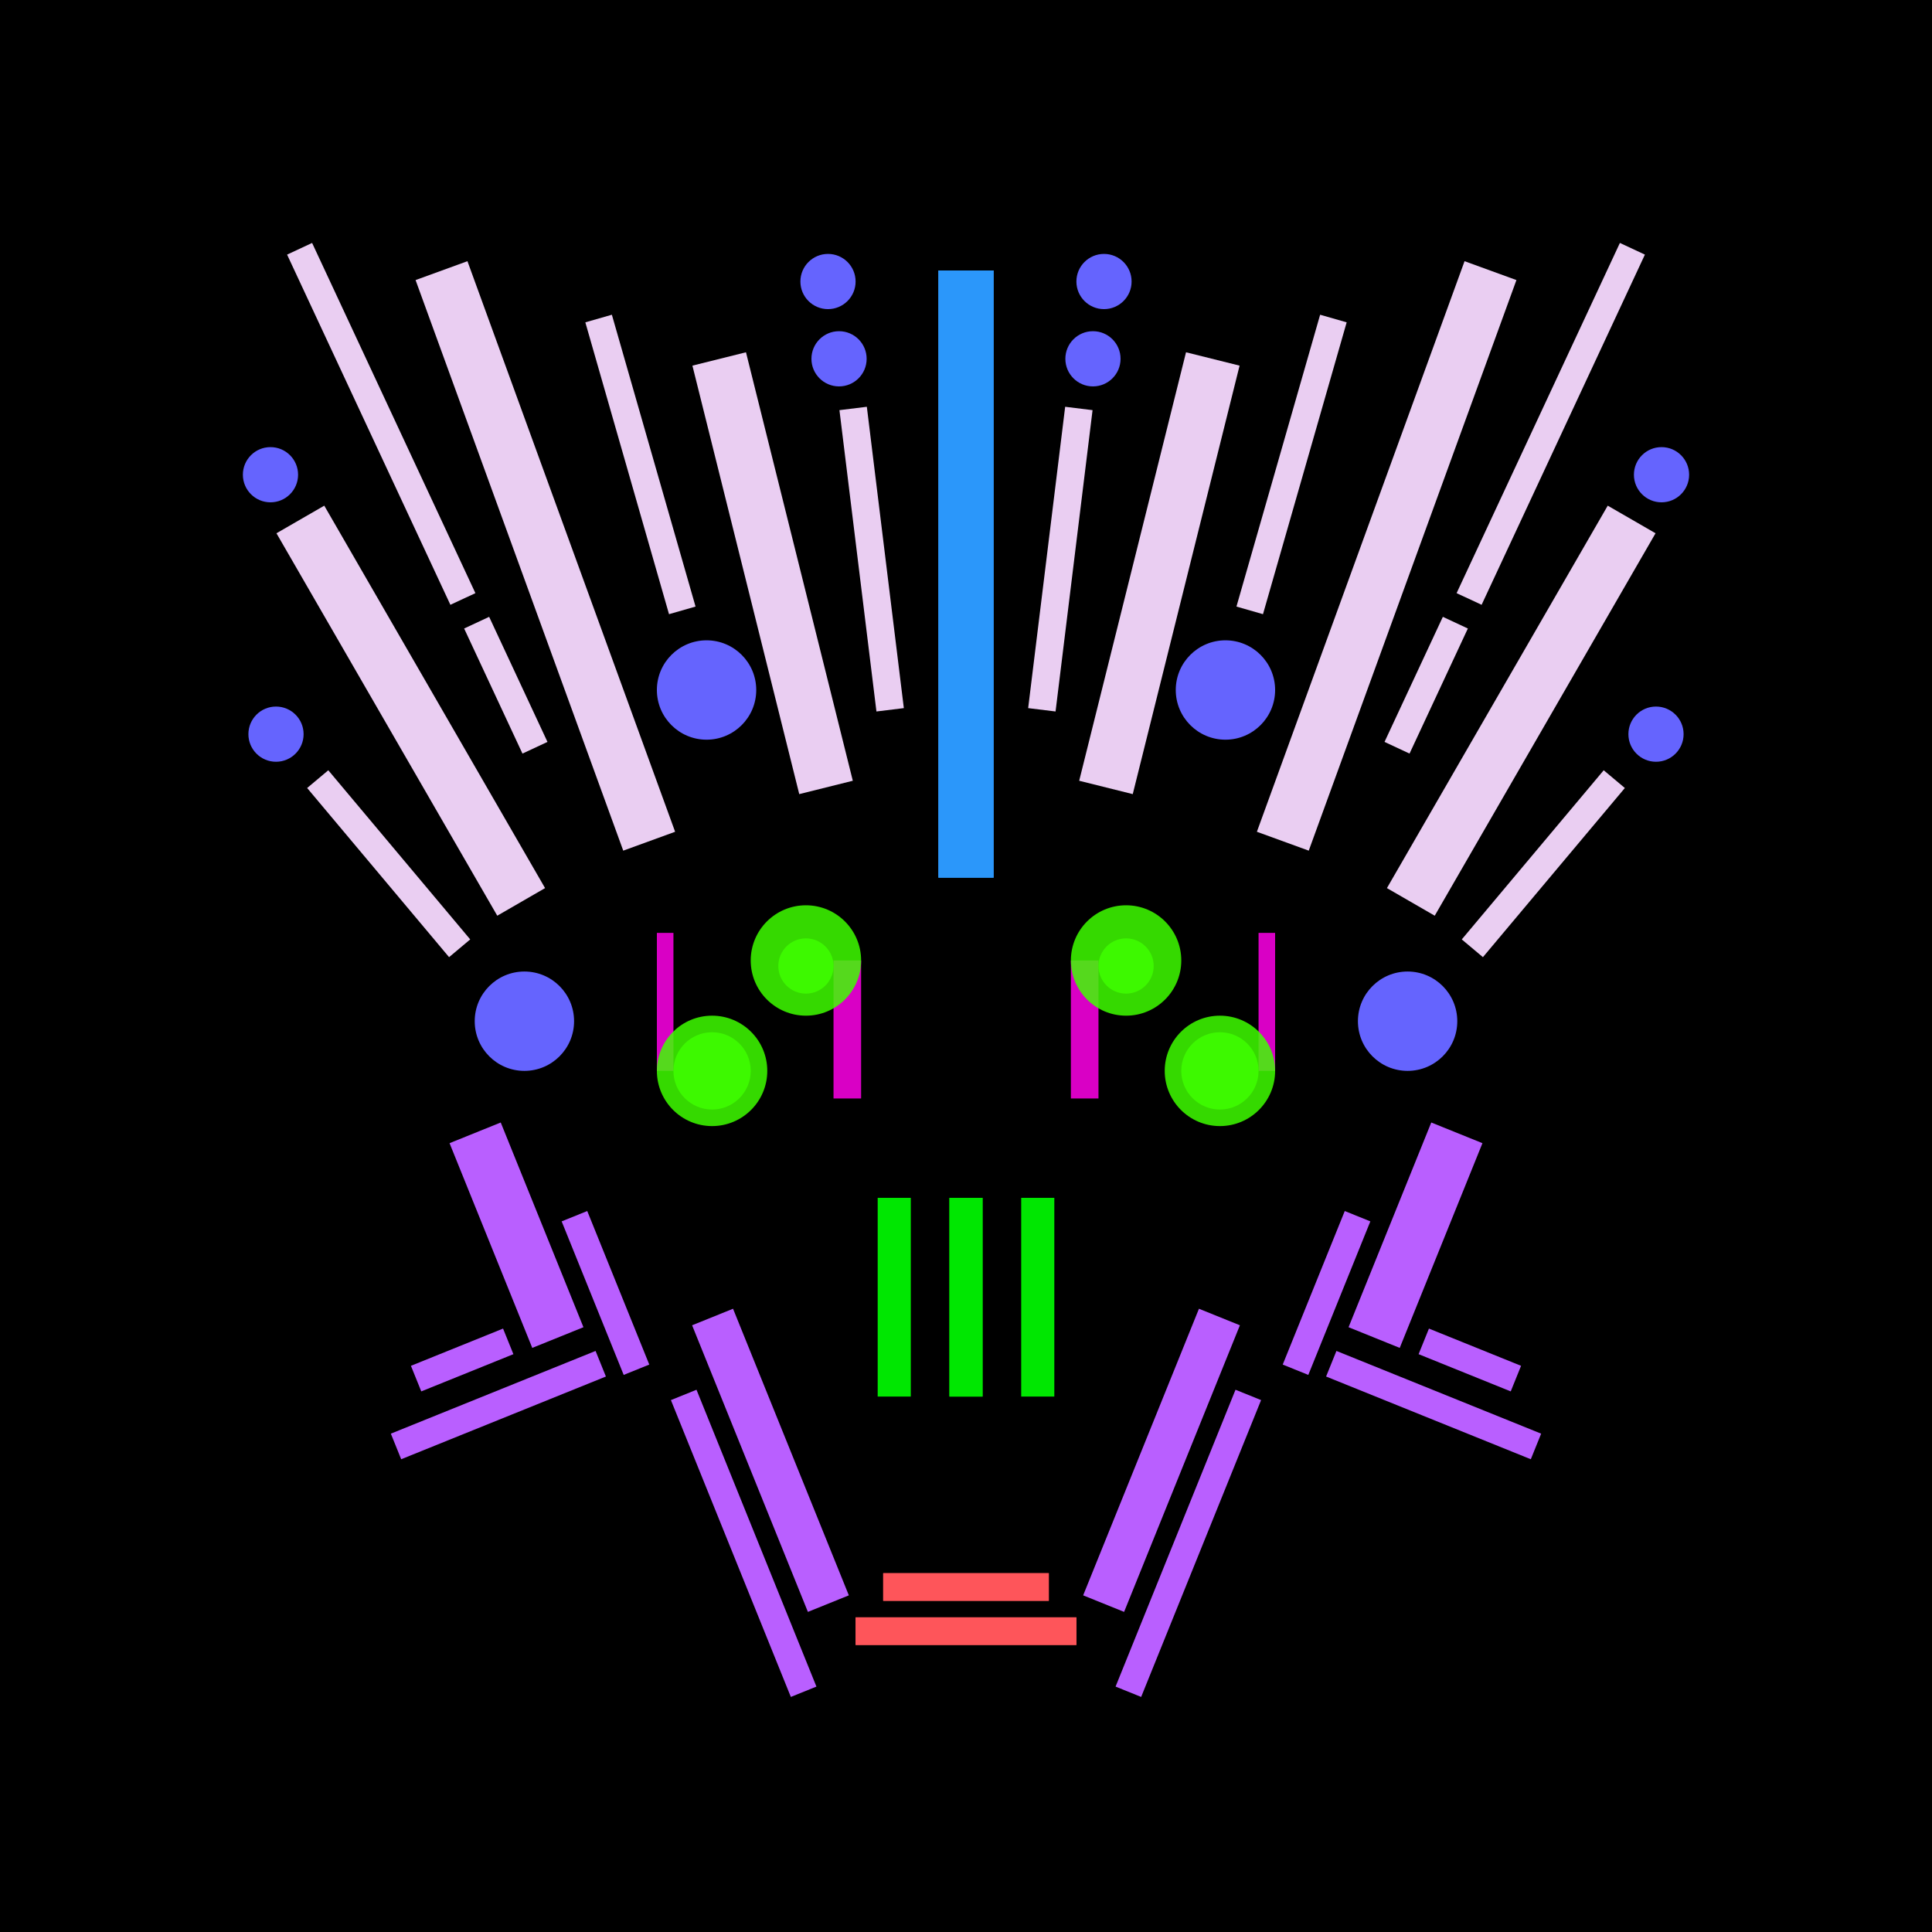 <svg xmlns='http://www.w3.org/2000/svg' preserveAspectRatio='xMinYMin meet' viewBox='0 0 350 350'> <filter id='neon' y='-2' x='-1' width='350' height='350'><feDropShadow flood-color='#3f285e' dx='0' dy='5' flood-opacity='1' stdDeviation='2' result='shadow'/><feOffset in='StrokePaint' dx='0' dy='2' result='offStrPnt'/><feFlood flood-color='#E0F2F3' flood-opacity='0.2' result='flood1' /><feOffset in='SourceGraphic' dx='0' dy='-1' result='offFlood'/><feOffset in='SourceGraphic' dx='0' dy='3' result='offShadow'/><feComposite in='flood1' in2='offFlood' operator='in'  result='cmpFlood' /><feComposite in='shadow' in2='offShadow' operator='in'  result='cmpSha' /><feGaussianBlur in='offStrPnt' stdDeviation='3.5' result='bStrokeP'/><feGaussianBlur in='cmpFlood' stdDeviation='0.8' result='bFlood'/><feGaussianBlur in='cmpSha' stdDeviation='0.4' result='bShadow'/><feMerge><feMergeNode in='bStrokeP'/><feMergeNode in='SourceGraphic'/><feMergeNode in='bFlood'/><feMergeNode in='bshadow'/></feMerge></filter><rect width='100%'  height='100%' fill='#000000'/> <g filter='url(#neon)' ><rect x='160' y= '281' width='30 ' height=  '5  '  fill= '#FE555A' /><rect x='155' y= '289' width='40 ' height=  '5  '  fill= '#FE555A' /><rect x='136' y= '233' width='8  ' height=  '56 '  fill= '#b95fff' transform = '  translate( -88 , 71  ) rotate ( -22)'  /><rect x='132' y= '246' width='5  ' height=  '58 '  fill= '#b95fff' transform = '  translate( -93 , 71  ) rotate ( -22)'  /><rect x='107' y= '215' width='5  ' height=  '30 '  fill= '#b95fff' transform = '  translate( -78 , 58  ) rotate ( -22)'  /><rect x='89 ' y= '200' width='10 ' height=  '40 '  fill= '#b95fff' transform = '  translate( -76 , 51  ) rotate ( -22)'  /><rect x='75 ' y= '240' width='18 ' height=  '5  '  fill= '#b95fff' transform = '  translate( -85 , 49  ) rotate ( -22)'  /><rect x='70 ' y= '248' width='40 ' height=  '5  '  fill= '#b95fff' transform = '  translate( -87 , 52  ) rotate ( -22)'  /><rect x='160' y= '281' width='30 ' height=  '5  '  fill= '#FE555A' transform= 'scale(-1,1) translate(-350,0)'/><rect x='155' y= '289' width='40 ' height=  '5  '  fill= '#FE555A' transform= 'scale(-1,1) translate(-350,0)'/><rect x='136' y= '233' width='8  ' height=  '56 '  fill= '#b95fff' transform = ' scale(-1,1)  translate(-350,0) translate( -88 , 71  ) rotate ( -22)'  /><rect x='132' y= '246' width='5  ' height=  '58 '  fill= '#b95fff' transform = ' scale(-1,1)  translate(-350,0) translate( -93 , 71  ) rotate ( -22)'  /><rect x='107' y= '215' width='5  ' height=  '30 '  fill= '#b95fff' transform = ' scale(-1,1)  translate(-350,0) translate( -78 , 58  ) rotate ( -22)'  /><rect x='89 ' y= '200' width='10 ' height=  '40 '  fill= '#b95fff' transform = ' scale(-1,1)  translate(-350,0) translate( -76 , 51  ) rotate ( -22)'  /><rect x='75 ' y= '240' width='18 ' height=  '5  '  fill= '#b95fff' transform = ' scale(-1,1)  translate(-350,0) translate( -85 , 49  ) rotate ( -22)'  /><rect x='70 ' y= '248' width='40 ' height=  '5  '  fill= '#b95fff' transform = ' scale(-1,1)  translate(-350,0) translate( -87 , 52  ) rotate ( -22)'  /><rect x='170' y= '45 ' width='10 ' height=  '110'  fill= '#2b97fa' /><rect x='69 ' y= '85 ' width='10 ' height=  '80 '  fill= '#EACEF2' transform = '  translate( 201 , 196 ) rotate ( 150)'  /><rect x='67 ' y= '133' width='5  ' height=  '40 '  fill= '#EACEF2' transform = '  translate( 222 , 225 ) rotate ( 140)'  /><rect x='88 ' y= '109' width='5  ' height=  '25 '  fill= '#EACEF2' transform = '  translate( 225 , 192 ) rotate ( 155)'  /><rect x='66 ' y= '38 ' width='5  ' height=  '70 '  fill= '#EACEF2' transform = '  translate( 162 , 110 ) rotate ( 155)'  /><rect x='94 ' y= '42 ' width='10 ' height=  '110'  fill= '#EACEF2' transform = '  translate( 225 , 154 ) rotate ( 160)'  /><rect x='135' y= '60 ' width='10 ' height=  '80 '  fill= '#EACEF2' transform = '  translate( 300 , 163 ) rotate ( 166)'  /><rect x='154' y= '69 ' width='5  ' height=  '55 '  fill= '#EACEF2' transform = '  translate( 325 , 174 ) rotate ( 173)'  /><rect x='112' y= '52 ' width='5  ' height=  '55 '  fill= '#EACEF2' transform = '  translate( 248 , 125 ) rotate ( 164)'  /><circle cx='95 ' cy='181' r ='9  '  fill= '#6564FE' /><circle cx='128' cy='121' r ='9  '  fill= '#6564FE' /><circle cx='50 ' cy='129' r ='5  '  fill= '#6564FE' /><circle cx='49 ' cy='82 ' r ='5  '  fill= '#6564FE' /><circle cx='150' cy='47 ' r ='5  '  fill= '#6564FE' /><circle cx='152' cy='61 ' r ='5  '  fill= '#6564FE' /><rect x='170' y= '45 ' width='10 ' height=  '110'  fill= '#2b97fa' transform= 'scale(-1,1) translate(-350,0)'/><rect x='69 ' y= '85 ' width='10 ' height=  '80 '  fill= '#EACEF2' transform = ' scale(-1,1)  translate(-350,0) translate( 201 , 196 ) rotate ( 150)'  /><rect x='67 ' y= '133' width='5  ' height=  '40 '  fill= '#EACEF2' transform = ' scale(-1,1)  translate(-350,0) translate( 222 , 225 ) rotate ( 140)'  /><rect x='88 ' y= '109' width='5  ' height=  '25 '  fill= '#EACEF2' transform = ' scale(-1,1)  translate(-350,0) translate( 225 , 192 ) rotate ( 155)'  /><rect x='66 ' y= '38 ' width='5  ' height=  '70 '  fill= '#EACEF2' transform = ' scale(-1,1)  translate(-350,0) translate( 162 , 110 ) rotate ( 155)'  /><rect x='94 ' y= '42 ' width='10 ' height=  '110'  fill= '#EACEF2' transform = ' scale(-1,1)  translate(-350,0) translate( 225 , 154 ) rotate ( 160)'  /><rect x='135' y= '60 ' width='10 ' height=  '80 '  fill= '#EACEF2' transform = ' scale(-1,1)  translate(-350,0) translate( 300 , 163 ) rotate ( 166)'  /><rect x='154' y= '69 ' width='5  ' height=  '55 '  fill= '#EACEF2' transform = ' scale(-1,1)  translate(-350,0) translate( 325 , 174 ) rotate ( 173)'  /><rect x='112' y= '52 ' width='5  ' height=  '55 '  fill= '#EACEF2' transform = ' scale(-1,1)  translate(-350,0) translate( 248 , 125 ) rotate ( 164)'  /><circle cx='95 ' cy='181' r ='9  '  fill= '#6564FE' transform= 'scale(-1,1) translate(-350,0)'/><circle cx='128' cy='121' r ='9  '  fill= '#6564FE' transform= 'scale(-1,1) translate(-350,0)'/><circle cx='50 ' cy='129' r ='5  '  fill= '#6564FE' transform= 'scale(-1,1) translate(-350,0)'/><circle cx='49 ' cy='82 ' r ='5  '  fill= '#6564FE' transform= 'scale(-1,1) translate(-350,0)'/><circle cx='150' cy='47 ' r ='5  '  fill= '#6564FE' transform= 'scale(-1,1) translate(-350,0)'/><circle cx='152' cy='61 ' r ='5  '  fill= '#6564FE' transform= 'scale(-1,1) translate(-350,0)'/><rect x='172' y= '213' width='6  ' height=  '36 '  fill= '#00e701' /><rect x='159' y= '213' width='6  ' height=  '36 '  fill= '#00e701' /><rect x='172' y= '213' width='6  ' height=  '36 '  fill= '#00e701' transform= 'scale(-1,1) translate(-350,0)'/><rect x='159' y= '213' width='6  ' height=  '36 '  fill= '#00e701' transform= 'scale(-1,1) translate(-350,0)'/></g><g fill-opacity='0.85'><rect x='119' y= '165' width='3  ' height=  '25 '  fill= '#FF00E7' filter='url(#neon)'  /><rect x='151' y= '170' width='5  ' height=  '25 '  fill= '#FF00E7' filter='url(#neon)'  /><circle cx='129' cy='190' r ='10 '  fill= '#3FFF00' filter='url(#neon)'  /><circle cx='146' cy='170' r ='10 '  fill= '#3FFF00' filter='url(#neon)'  /><circle cx='129' cy='190' r ='7  '  fill= '#3FFF00' filter='url(#neon)'  /><circle cx='146' cy='171' r ='5  '  fill= '#3FFF00' filter='url(#neon)'  /><rect x='119' y= '165' width='3  ' height=  '25 '  fill= '#FF00E7' filter='url(#neon)'  transform= 'scale(-1,1) translate(-350,0)'/><rect x='151' y= '170' width='5  ' height=  '25 '  fill= '#FF00E7' filter='url(#neon)'  transform= 'scale(-1,1) translate(-350,0)'/><circle cx='129' cy='190' r ='10 '  fill= '#3FFF00' filter='url(#neon)'  transform= 'scale(-1,1) translate(-350,0)'/><circle cx='146' cy='170' r ='10 '  fill= '#3FFF00' filter='url(#neon)'  transform= 'scale(-1,1) translate(-350,0)'/><circle cx='129' cy='190' r ='7  '  fill= '#3FFF00' filter='url(#neon)'  transform= 'scale(-1,1) translate(-350,0)'/><circle cx='146' cy='171' r ='5  '  fill= '#3FFF00' filter='url(#neon)'  transform= 'scale(-1,1) translate(-350,0)'/></g></svg>
